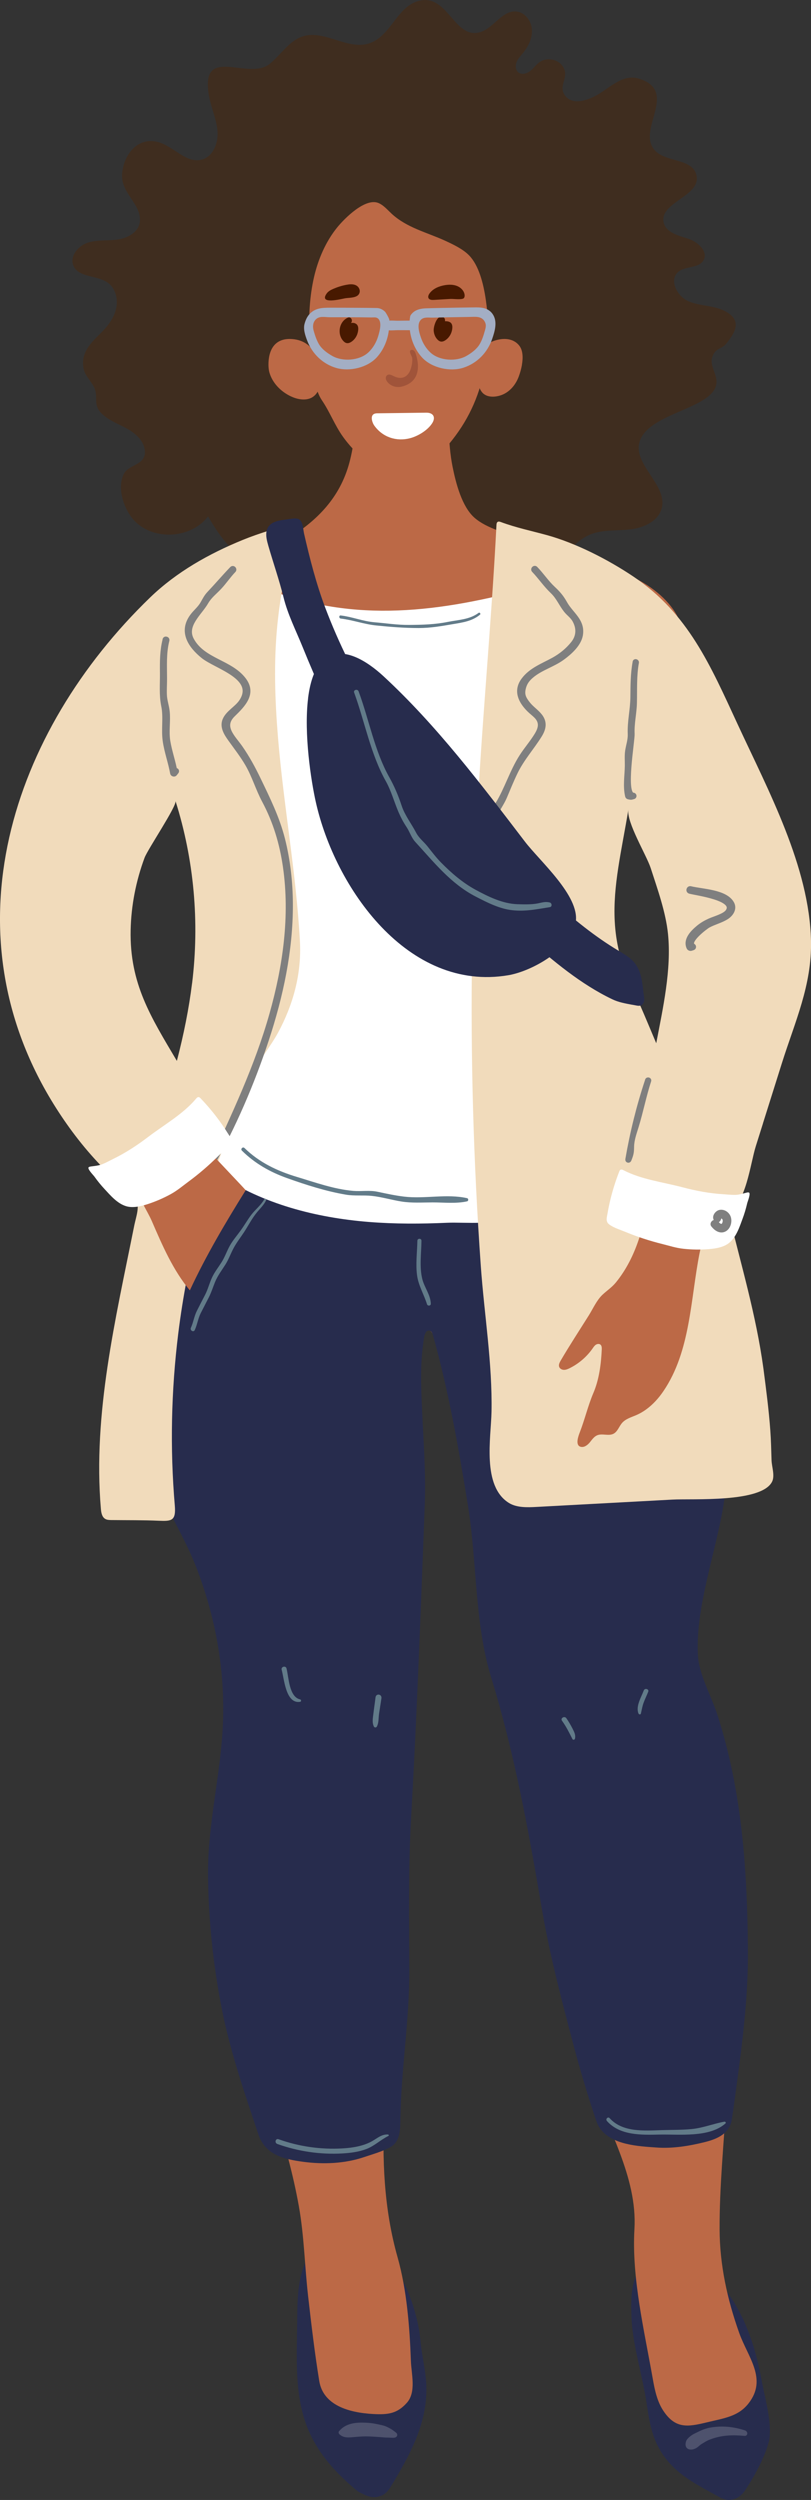 <?xml version="1.0" encoding="UTF-8"?><svg xmlns="http://www.w3.org/2000/svg" viewBox="0 0 208.26 641.35"><rect x="0" y="0" width="208.26" height="641.35" fill="#333333" stroke="none"/><defs><style>
      .cls-1 {
        fill: #7f7f7f;
        stroke: #7f7f7f;
        stroke-linecap: round;
        stroke-linejoin: round;
      }

      .cls-2 {
        fill: #f1dbbb;
      }

      .cls-3 {
        fill: #fff;
      }

      .cls-4 {
        fill: #a0543a;
      }

      .cls-5 {
        fill: #bc6946;
      }

      .cls-6 {
        fill: #3f2d1f;
      }

      .cls-7 {
        fill: #a3aec4;
      }

      .cls-8 {
        fill: #481900;
      }

      .cls-9 {
        fill: #272c4d;
      }

      .cls-10 {
        fill: #627b89;
      }

      .cls-11 {
        mix-blend-mode: screen;
        opacity: .18;
      }

      .cls-12 {
        isolation: isolate;
      }
    </style></defs><g class="cls-12"><g id="Layer_2" data-name="Layer 2"><g id="Layer_1-2" data-name="Layer 1"><g><path class="cls-6" d="m178.81 77.94c-.69-.17-1.36-.37-2.01-.65c-2.92-1.25-5.06-5.43-2.66-7.51c1.84-1.6 5.24-.87 6.49-2.96c1.35-2.27-1.45-4.81-3.97-5.6c-2.52-.79-5.71-1.6-6.25-4.19c-1.06-5.06 9.3-6.67 8.49-11.77c-.9-5.67-10.68-2.73-11.92-9.09c-1.04-5.33 6.1-13.19-2.89-15.99c-4.46-1.39-7.85 2.84-11.65 4.66c-2.19 1.04-5.48 2.06-7.29-.26c-2.03-2.61 1.25-4.7-.61-7.52c-1.23-1.87-4.06-2.43-5.91-1.17c-.92.63-1.56 1.6-2.44 2.3c-.87.7-2.21 1.08-3.08.38c-.74-.6-.81-1.74-.46-2.63c.35-.88 1.04-1.59 1.64-2.33c1.4-1.72 2.46-3.86 2.3-6.07c-.15-2.21-1.82-4.4-4.02-4.59c-3.7-.32-5.87 4.43-9.47 5.36c-6.64 1.71-8.21-10.51-16.02-7.95c-5.29 1.74-6.84 9.05-12.36 10.79c-5.5 1.73-11.39-3.54-16.9-1.84c-3.6 1.11-5.68 4.79-8.63 7.13c-5.54 4.39-18.12-5.36-15.45 8.51c.57 2.95 1.9 5.75 2.12 8.75c.22 3-1.14 6.48-4.05 7.25c-4.03 1.07-7.28-3.51-11.32-4.53c-5.28-1.34-8.77 3.41-9.13 8.16c-.38 5.06 4.97 7.67 4.56 12.26c-.23 2.61-3.03 4.22-5.62 4.6s-5.29.02-7.77.82c-2.49.81-4.7 3.51-3.67 5.91c1.34 3.1 6.05 2.39 8.8 4.34c2.02 1.43 2.71 4.24 2.16 6.66c-.55 2.41-2.11 4.47-3.87 6.21c-2.81 2.78-5.29 5.2-4.46 9.28c.38 1.88 2.17 3.32 2.84 5.08c.85 2.25-.4 4.1 1.65 6.22c1.72 1.78 4.13 2.67 6.31 3.83c2.18 1.16 4.35 2.88 4.83 5.3c.84 4.25-3.92 3.89-5.27 6.41c-2 3.73.11 9.54 2.83 12.26c5.02 5.02 14.46 4.37 18.75-1.29c3.45 5.99 8.42 12.81 15.29 12.19c3.59-.32 6.76-2.73 10.35-2.92c6.53-.34 10.94 6.34 14.08 12.09c3.14 5.75 8 12.27 14.48 11.34c7.99-1.15 10.94-12.81 18.88-14.27c2.76-.51 5.63.37 8.39-.14c7.15-1.33 9.88-10.79 16.58-13.6c3.21-1.34 6.84-.95 10.3-1.34c3.46-.39 7.29-2.07 8.15-5.45c1.53-6.07-7.63-11.28-5.63-17.22c2.49-7.43 19.26-8.29 19.69-14.98c.15-2.24-1.83-4.39-1.07-6.61c.81-2.37 2.39-1.9 3.63-3.46c2.14-2.71 4.31-5.96-.57-8.38c-2.21-1.09-4.77-1.2-7.17-1.78z"/><path class="cls-5" d="m153.24 144.63c-6.31-2.14-12.71-4.15-18.92-6.37c-3.9-1.39-9.24-2.6-12.48-5.44c-3.23-2.84-4.78-8.87-5.62-13.07c-1.24-6.14-.97-13.08-1.42-19.35c-.37-5.18-.36-9.5-4.75-12.98c-5.43-4.29-15.74-2.86-18.67 3.89c-1.49 3.44.11 8.23.08 11.94c-.04 5.22-.39 10.46-1.76 15.51c-4.85 17.88-23.29 23.06-38.11 30.44c-11.62 5.78-25.83 15.11-16.71 29.49c4.62 7.29 20.22 11.2 29.17 13.59c11.9 3.18 26.13 3.6 38.58 2.61c14.81-1.17 29.22-.68 43.51-5.08c11.51-3.55 22.48-10.3 27.66-19.52c5.57-9.89-3.27-19.46-14.24-23.45c-2.09-.76-4.19-1.49-6.31-2.21z"/><path class="cls-5" d="m68.94 93.64c-.04-3.63 1.46-7.31 6.7-6.59c5.77.79 7.62 7.53 6.65 11.55c-.33 1.36-.97 2.8-2.41 3.49c-1.56.74-3.56.35-5.13-.38c-2.77-1.29-4.84-3.58-5.57-6.16c-.15-.52-.23-1.18-.24-1.9z"/><path class="cls-5" d="m134.02 93.63c.32-1.83.3-3.79-.74-5.04c-1.7-2.05-4.56-1.92-6.89-.97c-2.64 1.07-5.17 4.68-4.33 7.44c.53 1.73.53 4.29 1.85 5.71c1.37 1.47 4.04 1.12 5.74.18c1.73-.96 2.93-2.61 3.58-4.4c.3-.81.61-1.84.8-2.92z"/><path class="cls-5" d="m125.41 86.68l-.07 1.31c-.17 2.75-.62 5.48-1.23 8.16c-1.65 7.18-4.79 13.22-9.68 18.77c-1.96 2.22-4.19 4.31-6.95 5.38c-3.53 1.37-7.6.9-11-.76c-3.4-1.66-6.18-4.4-8.39-7.47c-2.12-2.95-3.38-6.37-5.4-9.34c-1.76-2.58-2.02-6.1-2.49-9.16c-.22-1.46-.4-2.96-.53-4.47c-.08-.91-.15-1.83-.19-2.76c-.26-5.13.04-10.38 1.16-15.25c1.06-4.6 3-9.08 5.89-12.67c2-2.48 7.36-7.8 10.72-6.31c1.28.56 2.24 1.72 3.29 2.69c3.93 3.65 9.15 4.83 13.8 6.97c2.03.94 4.62 2.15 6.21 3.84c2.42 2.57 3.59 7.08 4.2 11.28c.28 1.89.44 3.71.56 5.26c.12 1.54.14 3.05.09 4.53z"/><g class="cls-11"><path class="cls-3" d="m85.59 174.9c.76.31 1.44.82 2.2 1.16l2.07.88c1.48.64 2.93 1.39 4.33 2.21c1.3.76 2.56 1.6 3.78 2.52c.65.49 1.28 1 1.9 1.54c.59.51 1.09 1.15 1.83 1.35c.46.12 1.04-.35.83-.9c-.52-1.41-2.29-2.45-3.42-3.31c-1.31-1-2.68-1.91-4.09-2.72c-1.37-.79-2.78-1.47-4.23-2.07c-.8-.33-1.62-.64-2.46-.86c-.88-.23-1.73-.17-2.61-.3c-.3-.05-.43.38-.13.5z"/></g><g class="cls-11"><path class="cls-3" d="m113.03 183.11c1.23-1.11 2.26-2.43 3.55-3.47c1.27-1.03 2.67-1.91 4.13-2.61c1.59-.75 3.27-1.24 4.97-1.59c.86-.18 1.72-.32 2.59-.45c.82-.12 1.47-.13 2.13-.69c.21-.18.16-.64-.09-.76c-.8-.39-1.57-.18-2.42-.06c-.93.14-1.86.3-2.79.5c-1.76.38-3.47.93-5.11 1.72c-2.83 1.36-6.23 3.73-7.74 6.76c-.28.56.36 1.04.78.65z"/></g><g><path class="cls-9" d="m197.07 627.65c-1.19 3.53-2.96 6.85-4.94 10.01c-1.09 1.73-1.98 3.23-4.31 3.63c-1.47.25-2.55-.38-3.78-1.06c-4.32-2.38-8.71-4.6-11.94-8.15c-4.22-4.64-5.17-9.42-6.02-15.33c-1-6.98-3.68-15.37-3.92-22.33c-.23-6.83-.19-14.67 8.94-16.23c4.48-.77 6.99 1.06 10.2 3.84c8.53 7.39 12.41 18.36 14.25 28.46c.86 4.74 2.41 9.59 2.11 14.39c-.06 1.01-.3 1.9-.59 2.75z"/><g class="cls-11"><path class="cls-3" d="m191.15 624.9c-3.26-.28-5.98-.18-8.99 1c-.73.28-1.25.66-1.94 1.06c-.69.4-.97.94-1.89 1.29c-.92.35-2.13.21-2.27-.95c-.05-.42.06-1.09.38-1.49c.46-.58 1.17-1.12 1.85-1.46c1.37-.68 2.61-1.32 4.16-1.58c3.08-.52 5.94-.21 8.82.72c.87.28.84 1.5-.13 1.42c-.03.05-.03.04 0 0z"/></g><g><path class="cls-9" d="m92.07 639.25s-.09-.02-.11-.04c-6.46-5.3-11.44-11.09-13.79-18.59c-2.43-7.8-1.96-16.01-1.86-24.14c.08-6.02-.14-12.28 3.04-17.98c2.25-4.03 4.6-6.95 10.56-5.97c7.92 1.3 11.07 7.37 13.91 13.27c2.11 4.4 3.72 9.96 4.15 14.7c.34 3.74 1.32 7.6 1.49 11.03c.48 9.42-3.71 17.44-8.61 25.57c-.76 1.26-1.45 2.57-2.99 3.18c-2.26.9-3.87-.07-5.8-1.02z"/><path class="cls-5" d="m90.61 304.07c-13.24 5.9-24.78 15.64-32.31 28.04l-1.37-1.67l-5.2 33.26c-.8 5.1-2.57 10.87-2.58 16.01c-.01 4 4.02 8.57 6.08 11.99c7.03 11.69 13.03 24.43 12.55 37.43c-.45 12.12-6.66 21.85-8.78 33.64c-2.25 12.54-1.89 25.63.33 38.37c.86 4.94 2.05 9.91 3.41 14.93c4.53 16.63 10.99 32.97 14.02 50c1.34 7.5 1.5 15.45 2.36 22.98c.84 7.34 1.68 14.5 2.86 21.77c1 6.15 7.41 8.13 13.86 8.48c3.91.22 6.22-.15 8.66-2.9c2.43-2.75 1.14-7.38 1.02-10.66c-.32-8.8-1.06-18.31-3.44-26.71c-7.02-24.81-1.94-51.3-.1-75.68c1.02-13.48-.91-24.75.61-37.68c1.83-15.6 1.01-31.11.15-46.73c-.38-6.89 1.72-13.52 1.76-20.46c.05-7.98-1.17-15.93-2.03-23.87c-.73-6.72-1.17-13.53-.41-20.26c.39-3.49 1.07-6.97 2.24-10.33c3.74-10.7 9.03 1.38 10.57 6.02c3.19 9.64 7.33 18.27 8.72 28.43c2.18 15.93 3.79 31.95 5.38 47.98c.53 5.38 2.59 9.31 4.16 14.4c2.33 7.52 3.04 15.67 4.52 23.35c4.52 23.52 7.26 46.91 14.41 69.83c3.73 11.94 11.65 24.32 10.86 37.84c-.73 12.49 2.54 26.07 4.72 38.46c.52 2.98 1.17 5.87 2.74 8.2c3.05 4.54 6.16 4.11 10.92 2.96c4.76-1.15 8.27-1.54 10.91-4.9c4.94-6.29-.17-11.86-2.39-18.1c-3.09-8.68-4.99-17.48-5.03-26.52c-.05-10.94 1.1-22.1 1.71-32.86c.81-14.28-.55-28.45-.79-42.71c-.25-14.58-.54-29.29-3.97-43.64c-2.74-11.42-9.94-22.97-7.55-34.48c3.89-18.73 8.34-37.36 10.9-56.34c.68-5.03 1.75-10.46 1.61-15.54c-.1-3.75-2.3-7.48-4.1-10.79c-3.77-6.92-8.72-13.18-14.51-18.52c-11.46-10.57-26.3-17.61-41.88-19.08c-12.13-1.14-24.45 1.11-35.57 6.07z"/><g class="cls-11"><path class="cls-3" d="m101.16 625.39c-.63.02-1.22-.06-1.83-.05c-.6 0-1.17-.08-1.76-.12c-1.23-.09-2.46-.18-3.69-.18c-1.23 0-2.37.13-3.6.23c-1.23.1-2.18.05-3.1-.75c-.2-.17-.32-.55-.13-.79c1.71-2.07 4.27-2.33 6.96-2.2c1.64.08 2.63.31 4.06.63c.77.17 1.3.42 1.94.76s1.16.72 1.72 1.18c.56.46.24 1.26-.57 1.28c-.02.04-.02.04 0 0z"/></g></g></g><path class="cls-9" d="m41.15 320.82c-.69 3.88-1.25 7.77-1.7 11.69c-.94 8.24-1.33 16.53-1.19 24.82c.12 7.11-.53 16.79 2.09 23.47c2.76 7.04 7.04 13.64 9.84 20.75c5.08 12.89 7.55 26.49 7.08 40.07c-.47 13.41-4.01 26.25-3.85 39.75c.14 11.42 1.34 22.83 3.55 34.04c2.16 10.94 5.85 21.61 9.4 32.19c1.75 5.21 6.49 6.33 11.53 7c5.2.69 10.65.45 15.53-1.19c2.14-.72 5.14-1.56 7.06-2.73c2.31-1.42 2.29-4.63 2.33-7.07c.19-12.79 2.35-25.46 2.29-38.25c-.06-13.16-.27-26.34.48-39.49c1.01-17.75 1.77-35.51 2.47-53.27c.35-8.88.68-17.76 1.02-26.65c.31-8.05-.34-16.09-.69-24.13c-.29-6.68-.55-12.18.53-18.82c.13-.78.54-1.78 1.32-1.65c.56.09.82.73.97 1.28c3.98 14.22 6.61 29.11 8.97 43.69c2.31 14.24 1.67 30.11 5.94 43.98c6 19.5 9.63 39.44 13.02 59.36c2.03 11.96 5.16 23.75 8.28 35.53c1.59 6.01 3.39 11.93 5.35 17.88c.35 1.08.72 2.17 1.4 3.08c3.1 4.14 9.76 4.45 14.39 4.78c4.16.3 8.36-.38 12.39-1.38c3.45-.85 6.46-2.28 7-5.92c.69-4.7 1.32-9.41 1.93-14.13c1.24-9.57 2.24-19.2 2.18-28.86c-.13-20.41-1.45-41.12-7.9-60.9c-1.58-4.84-4.71-10.21-4.95-15.24c-.61-12.66 4.86-26.82 6.74-39.43c1.65-11.07 3.79-22 3.25-33.11c-.58-12.05-.9-23.09-4.99-34.66l1.01 1.67c-5.21-12.85-10.41-25.71-15.63-38.56c-.99-2.45-1.42-4.86-3.47-6.5c-2.09-1.67-5.2-2.74-7.7-3.61c-5.58-1.95-11.58-2.67-17.46-2.01c-18.87 2.12-35.59 5.11-53.61 2c-4.08-.7-11.3-4.06-15.34-3.01c-3.61.94-7.46 9.67-9.55 12.77l-20.48 30.4l1.6-1.22c-1.55 1.18-1.96 8.97-2.32 10.95l-.11.61z"/><path class="cls-3" d="m134.34 281.6c.08 6.81 3.86 25.42-2.53 30.11c-3.83 2.81-12.44 1.78-16.96 1.98c-6.72.3-13.46.33-20.18-.21c-13.53-1.09-27.12-4.59-38.42-12.11c-4.97-3.31-10.38-8.49-6.28-14.22c3.14-4.39 4.62-8.8 6.32-14.04c3.62-11.19 7.01-22.79 7.12-34.64l.82-89.26c22.65 10.52 44.74 8.52 68.09 2.59c3.03 11.8.83 27.24.97 39.58l.45 38.86l.6 51.37z"/><g><path class="cls-2" d="m73.12 147.87c.92-4.39 2.1-8.73 3.6-12.84c.09-.26.18-.56.04-.79c-.21-.33-.71-.26-1.08-.14c-4.57 1.4-8.97 2.63-13.36 4.42c-8.65 3.53-16.98 8.21-23.74 14.73c-35.7 34.46-52.8 86.1-24.14 131.07c3.54 5.56 7.59 10.79 12.22 15.48c2.32 2.35 5.16 4.28 7.42 6.66c2.27 2.39.98 4.98.35 8.17c-4.78 23.88-10.59 48.02-8.53 72.39c.08 1 .26 2.15 1.13 2.65c.46.27 1.02.28 1.55.29c4.09.05 8.19 0 12.27.18c3.27.14 4.36-.04 4.04-3.89c-1.25-14.68-.93-29.49.88-44.11c2.36-18.99 7.25-37.66 14.54-55.35c1.63-3.96 3.23-8.09 5.02-11.94c1.6-3.46 4.23-6.53 6.06-9.9c3.93-7.27 6.08-15.17 5.63-23.48c-.96-17.54-4.2-34.86-5.64-52.36c-.78-9.53-1.11-19.13-.17-28.66c.41-4.14 1.03-8.38 1.91-12.58zm-23.8 104.4c-.8 6.46-2.12 13.04-3.9 19.9c-6.66-11.25-12.16-19.81-11.87-33.55c.13-6.33 1.37-12.63 3.57-18.56c.82-2.2 8.34-13.31 7.95-14.57c4.77 15.11 6.19 31.06 4.26 46.78z"/><path class="cls-2" d="m195.94 288.13l4.85-15.4c3.33-10.57 7.72-19.95 7.47-31.36c-.42-19.07-10.93-38.48-18.85-55.59c-6.97-15.05-12.65-28.4-26.78-37.88c-6.45-4.33-14.73-8.57-22.22-10.63c-3.94-1.08-7.87-1.89-11.78-3.34c-.27-.1-.59-.2-.83-.04c-.26.16-.3.51-.31.81c-1.34 26.18-3.92 52.19-5.16 78.39c-.72 15.2-1.05 27.62-1.11 31.34c-.4 26.81.35 53.63 2.25 80.37c.88 12.39 2.99 24.98 2.75 37.38c-.13 6.65-2.51 19.07 4.48 23.4c1.98 1.22 4.66 1.15 7.11 1.01l34.88-1.88c5.25-.28 22.82.84 25.57-4.58c.78-1.54-.08-3.86-.13-5.49c-.08-2.57-.13-5.14-.32-7.71c-.39-5.33-1.09-10.63-1.78-15.94c-1.89-13.76-5.78-26.67-9.02-40.09c4.53-1.91 5.67-12.39 7.07-16.83l1.87-5.94zm-27.43-20.51c-2.06-4.88-4.05-9.77-6.39-14.68c-2.77-5.83-3.98-11.24-4.26-16.59c-.48-9.13 1.75-18.09 3.51-28.66c-.54 3.23 4.65 11.68 5.74 15.05c1.73 5.35 3.86 11.26 4.43 16.87c.92 9.13-1.3 19.03-3.02 28.01z"/></g><g><path class="cls-4" d="m105.84 89.76c-.13-.01-.27 0-.38.08c-.56.35.33 1.52.39 2c.11.88-.11 2-.38 2.83c-.66 1.98-2.2 2.81-4.17 1.92c-.59-.27-1.28-.72-1.83-.38c-.3.19-.44.58-.39.94c.05.36.25.67.48.94c.94 1.05 2.35 1.42 3.69 1.07c4.2-1.08 4.69-4.69 3.54-8.31c-.1-.31-.21-.63-.44-.85c-.13-.13-.32-.22-.5-.24z"/><path class="cls-3" d="m96.94 106.03c-.37 0-.76.04-1.06.27c-.81.61-.24 2.21.2 2.83c2.14 3.04 5.73 4.22 9.26 3.28c2-.53 4.49-2.02 5.65-3.85c.94-1.49.32-2.72-1.56-2.69l-12.38.16h-.12z"/><g><g><path class="cls-8" d="m92.35 75.01c.17-.71-.25-1.5-.98-1.84c-.73-.34-1.59-.26-2.39-.11c-1.18.22-2.33.58-3.43 1.06c-.62.27-1.24.6-1.64 1.15c-2.14 2.96 3.68 1.44 4.68 1.26c.98-.17 2.65-.07 3.4-.85c.19-.2.31-.43.36-.66z"/><path class="cls-8" d="m91.77 85.67c-.3.86-.88 1.63-1.66 2.09c-.88.53-1.52.28-2.14-.5c-.45-.57-.71-1.31-.75-2.04c-.1-1.58.68-3.1 2.11-3.73c.75-.33 1.32.65.88 1.26l-.09.12c.44-.09.89-.05 1.28.19c.84.51.64 1.8.36 2.62z"/></g><g><path class="cls-8" d="m115.67 82.74l-.12-.08c-.38-.23-.87-.27-1.29-.25c.1-.44-.09-.92-.51-1.09c-1.57-.63-2.45 2.46-2.38 3.5c.05.73.3 1.47.75 2.04c.62.78 1.25 1.03 2.14.5c.77-.47 1.36-1.23 1.66-2.09c.27-.77.46-1.98-.24-2.53z"/><path class="cls-8" d="m111.41 76.94c-.5.03-1.1 0-1.35-.42c-.22-.38-.02-.88.24-1.24c.9-1.25 2.46-1.88 3.98-2.13c.99-.16 2.02-.17 2.96.17c.94.34 1.77 1.08 2.02 2.05c.09.36.1.77-.12 1.08c-.38.54-2.75.2-3.44.24l-4.29.25z"/></g></g></g><path class="cls-7" d="m125.83 79.84c-1.3-1.12-3.07-.99-4.81-.97c-2.42.02-4.85.08-7.27.12c-1.48.03-2.96.06-4.43.11c-1.1.04-2.34.28-3.19 1.01c-.29.25-.64.6-.78.97c-.04.11-.17 1.17-.16 1.17c-.98 0-1.96.02-2.93.03c-.71.01-1.56-.08-2.35-.03c.4-.02-.86-2.1-.99-2.23c-.56-.58-1.33-.98-2.14-1c-1.83-.04-3.66-.05-5.48-.06c-2.22-.01-4.44-.03-6.66-.02c-1.91 0-3.66.09-5.08 1.55c-.68.7-1.08 1.6-1.34 2.53c-.4 1.42.15 3.01.65 4.33c1.29 3.41 4.04 6.07 7.53 7.06c3.39.97 7.97-.09 10.39-2.77c1.71-1.9 2.75-4.35 3.06-6.9c.81.06 1.7-.04 2.41-.04l2.99.01c.31 2.61 1.39 5.12 3.17 7.04c2.48 2.67 7.22 3.7 10.63 2.57c3.51-1.16 6.14-3.88 7.35-7.4c.68-1.98 1.42-4.47.1-6.36c-.2-.29-.42-.52-.65-.72zM94.57 90.43c-2.32 2.13-6.61 2.39-9.25.88c-1.28-.73-2.66-1.72-3.43-3.03c-.61-1.05-1-2.22-1.33-3.39c-.27-.95-.28-1.96.38-2.77c.97-1.2 2.47-.72 3.82-.73h5.14c1.84 0 3.68.02 5.51.05c.54 0 1.12-.12 1.58.21c1.21.86.5 3.32.15 4.51c-.47 1.61-1.33 3.13-2.57 4.27zm30.91-10.34c.01-.1.01-.1 0 0zm-.99 4.81c-.33 1.2-.72 2.43-1.37 3.49c-.78 1.26-2.17 2.27-3.43 2.97c-2.59 1.44-6.79 1.19-9.07-.84c-1.2-1.07-2.05-2.49-2.56-4c-.43-1.27-1.07-3.39.03-4.49c.79-.78 1.99-.52 3-.54l4.05-.09l5.4-.09c1.5-.02 3.16-.31 3.98 1.28c.41.8.2 1.5-.02 2.3z"/><path class="cls-9" d="m162.38 257.76l.89.17c.45.09.93.17 1.34-.01c.72-.31.92-1.25.8-2.02c-.48-3.13-.41-6.6-2.69-9.16c-1.08-1.21-2.52-2.02-3.91-2.85c-12.21-7.29-21.8-17.88-32.46-27.07c-11.58-9.97-21.67-21.68-29.78-34.64c-5.19-8.3-9.57-17.1-13.04-26.26c-2.31-6.1-3.98-12.61-5.45-19.03c-.24-1.05-.25-3.02-1.25-3.64c-.8-.5-2.36-.08-3.25.02c-1.93.22-4.5.55-5.08 2.79c-.34 1.32.05 2.7.42 4.01c1.27 4.39 2.8 8.78 3.89 13.18c1.09 4.4 3.16 8.46 4.86 12.64c3.71 9.15 7.79 18.18 12.75 26.74c8.37 14.46 21.43 26.79 33.43 38.2c5.25 4.99 11.06 9.6 16.63 14.23c3.47 2.89 7.05 5.66 10.88 8.05c1.91 1.2 3.88 2.3 5.92 3.27c1.59.76 3.34 1.06 5.09 1.39z"/><path class="cls-1" d="m137.04 146.39c1.66 1.74 2.98 3.73 4.73 5.39c1.56 1.48 2.18 3.19 3.45 4.82c.76.97 1.69 1.51 2.3 2.64c1.07 1.98.98 4.03-.46 5.81c-1.34 1.67-3.04 3.05-4.91 4.09c-2.77 1.53-5.86 2.62-7.81 5.26c-2.05 2.77-.82 5.47 1.44 7.73c.6.6 1.3 1.1 1.89 1.71c1.49 1.58 1.03 3.11.01 4.76c-1.15 1.87-2.64 3.57-3.83 5.43c-2.48 3.88-3.78 8.35-6.14 12.23c-2.37 3.91-3.18 9.08-3.96 13.53c-.76 4.35-.31 8.91.04 13.29c.02.24.36.24.38 0c.24-4.09-.53-8.19.16-12.26c.65-3.84 1.54-7.88 2.88-11.53c.64-1.73 1.75-3.1 2.46-4.77c.92-2.17 1.79-4.34 2.83-6.47c1.67-3.4 4.17-6.15 6.16-9.34c1.09-1.74 1.42-3.41.09-5.1c-.93-1.17-2.22-1.98-3.14-3.17c-.96-1.23-1.46-2.15-1.11-3.73c.31-1.43.99-2.36 2.1-3.29c2.36-1.98 5.44-2.78 7.91-4.59c1.88-1.37 4.28-3.5 4.68-5.93c.61-3.7-2.46-5.38-4.01-8.16c-.89-1.6-1.73-2.58-3.09-3.85c-1.66-1.55-2.91-3.47-4.49-5.1c-.36-.38-.94.2-.58.58z"/><path class="cls-9" d="m79.11 179.12c.56-4.51 1.85-8.28 4.34-10.14c4.57-3.42 10.85.64 15.04 4.51c13.7 12.67 24.98 27.62 36.28 42.39c3.88 5.08 14.06 13.89 13.09 20.6c-1.01 7-11.25 12.68-17.34 13.71c-25.79 4.35-44.54-22.49-49.44-44.51c-1.18-5.29-3.09-17.42-1.96-26.55z"/><path class="cls-1" d="m42.26 164.09c-.73 2.84-.72 5.67-.69 8.58c.03 2.83-.24 5.62.33 8.4c.62 3.02-.06 6.07.4 9.11c.41 2.77 1.4 5.45 1.89 8.2c.06.33.58.48.79.21l.42-.53c.23-.28-.05-.66-.39-.5l-.61.29l.69.28c-.46-2.71-1.42-5.31-1.86-8.02c-.41-2.55.12-5.1-.16-7.65c-.16-1.42-.65-2.71-.71-4.17c-.06-1.37.04-2.75.04-4.12c0-3.35-.23-6.6.6-9.88c.12-.49-.63-.7-.76-.21z"/><path class="cls-1" d="m162.96 169.83c-.56 2.99-.55 5.97-.58 9c-.03 3.21-.81 6.26-.68 9.47c.06 1.51-.43 2.83-.66 4.29c-.2 1.26-.07 2.61-.09 3.88c-.04 2.6-.52 5.22.08 7.78c.03.14.17.28.31.31c.73.15.66.16 1.38-.05c.37-.11.28-.64-.09-.66c-2.48-.12-.08-13.88-.16-15.56c-.13-2.71.53-5.27.59-7.98c.08-3.47-.11-6.89.51-10.32c.07-.4-.54-.58-.62-.17z"/><path class="cls-1" d="m177.11 228.78c1.93.5 12.06 1.8 9.65 5.05c-.8 1.08-3.42 1.75-4.63 2.31c-1.04.48-1.97 1.01-2.86 1.75c-1.5 1.25-3.43 3.19-2.46 5.26c.11.23.44.35.68.28l.48-.15c.32-.1.37-.52.09-.69c-1.65-1.05 3.17-4.69 3.86-5.07c1.51-.83 3.33-1.24 4.77-2.19c1.17-.77 2.09-2.17 1.37-3.55c-1.64-3.13-7.73-3.19-10.7-3.93c-.6-.15-.85.77-.25.92z"/><path class="cls-1" d="m166.15 277.12c-2.21 6.64-3.91 13.52-5.07 20.32c-.06.37.42.5.56.15c.57-1.41.67-1.89.69-3.35c.02-1.83.65-3.5 1.18-5.23c1.19-3.88 1.96-7.87 3.22-11.74c.12-.37-.46-.53-.59-.16z"/><path class="cls-1" d="m59.5 145.82c-2.01 2.08-3.88 4.29-5.87 6.39c-.75.79-1.15 1.63-1.69 2.57c-.75 1.31-1.86 2.11-2.72 3.31c-2.88 4.01-.43 7.66 2.87 10.33c3.39 2.74 13.84 5.39 9.81 11.48c-1.16 1.76-3.46 2.83-4.27 4.81c-.74 1.82.41 3.57 1.44 5.01c1.49 2.09 3.07 4.1 4.37 6.33c1.75 3 2.7 6.35 4.32 9.38c2.86 5.35 4.53 10.91 5.4 16.96c1.82 12.64-.02 25.52-3.46 37.73c-3.82 13.56-9.82 26.1-15.69 38.84c-.1.22.2.41.33.19c5.75-10.15 10.5-21.19 14.16-32.26c3.72-11.26 6.27-23.08 6.21-35c-.03-5.59-.65-11.19-2.02-16.62c-1.38-5.46-3.81-10.35-6.23-15.38c-1.38-2.86-2.85-5.57-4.67-8.18c-1.83-2.61-4.96-5.3-1.88-8.29c2.67-2.59 5.53-5.51 2.77-9.12c-3.49-4.57-10.43-4.85-13.34-10.15c-2.02-3.68 2-6.71 3.66-9.59c.91-1.58 2.2-2.52 3.42-3.82c1.3-1.38 2.34-2.97 3.66-4.34c.36-.38-.21-.95-.58-.58z"/><path class="cls-10" d="m50.02 341.21c.65-1.42.82-2.93 1.53-4.34c.69-1.37 1.41-2.72 2.1-4.09c.63-1.24 1.03-2.54 1.55-3.83c.68-1.67 1.72-3.02 2.68-4.53c.79-1.25 1.28-2.61 1.95-3.92c.79-1.56 1.87-2.93 2.83-4.38c1.13-1.72 2.05-3.58 3.38-5.17c.84-1 1.71-1.83 2.3-3.02c.16-.31-.3-.59-.47-.28c-.84 1.53-2.25 2.59-3.31 3.96c-.98 1.28-1.78 2.71-2.73 4.02c-.94 1.31-2.02 2.53-2.81 3.94c-.78 1.4-1.27 2.91-2.14 4.27c-.81 1.28-1.76 2.47-2.41 3.85c-.7 1.48-1.06 3.06-1.82 4.52c-.7 1.36-1.42 2.72-2.1 4.09c-.7 1.4-.89 2.92-1.53 4.34c-.3.67.68 1.25.99.58z"/><path class="cls-10" d="m107.18 318.29c-.05 2.97-.49 6.06-.06 9.02c.36 2.52 1.78 4.86 2.53 7.28c.16.52 1 .45.98-.13c-.08-2.3-1.63-4.12-2.18-6.3c-.79-3.15-.25-6.64-.22-9.86c0-.67-1.03-.67-1.05 0z"/><path class="cls-10" d="m155.84 544.11c3.33 3.77 8.84 3.6 13.46 3.5c5.15-.11 12.81.84 16.99-2.85c.22-.2-.02-.5-.27-.46c-2.87.52-5.5 1.62-8.45 1.9c-2.52.24-5.06.19-7.59.27c-4.52.14-10.11.62-13.43-3.07c-.43-.48-1.13.23-.7.7z"/><path class="cls-10" d="m71.18 550.01c5.36 1.92 11.05 2.76 16.75 2.44c2.09-.12 4.29-.4 6.25-1.17c2.01-.79 3.61-2.36 5.56-3.32c.19-.09.08-.36-.1-.37c-1.63-.09-2.69.92-4.05 1.69c-2.26 1.29-5.09 1.74-7.66 1.88c-5.59.32-11.15-.48-16.41-2.36c-.76-.27-1.08.93-.33 1.2z"/><path class="cls-10" d="m96.43 435.47c-.16 1.38-.38 2.75-.54 4.13c-.13 1.13-.4 2.32.14 3.36c.14.28.58.27.73 0c.54-.98.42-2.16.57-3.26c.19-1.34.43-2.68.62-4.02c.15-1.1-1.39-1.33-1.52-.21z"/><path class="cls-10" d="m72.33 428.37c.66 2.36 1.04 8.82 4.75 8.22c.32-.05.3-.56 0-.62c-2.86-.61-2.93-5.71-3.5-7.94c-.21-.81-1.47-.46-1.25.34z"/><path class="cls-10" d="m144.32 441.45c1.07 1.47 1.87 3.09 2.68 4.7c.14.27.57.2.64-.08c.24-.96-.18-1.74-.61-2.59c-.47-.93-1-1.83-1.59-2.68c-.48-.68-1.61-.02-1.12.65z"/><path class="cls-10" d="m165.31 433.69c-.64 1.72-2.11 4.05-1.35 5.9c.11.27.55.34.62 0c.22-.96.37-1.91.72-2.83c.35-.93.79-1.83 1.16-2.75c.28-.71-.89-1.04-1.15-.32z"/><path class="cls-10" d="m62.12 295.19c3.27 3.24 7.17 5.46 11.49 7.01c4.87 1.74 10.1 3.42 15.2 4.28c2.24.38 4.45.08 6.68.32c2.55.27 5.1 1.05 7.65 1.45c2.61.41 5.33.23 7.97.22c2.86 0 6.04.36 8.83-.27c.4-.09.4-.73 0-.82c-5.18-1.17-10.85.23-16.11-.39c-2.31-.27-4.6-.77-6.87-1.25c-2.1-.45-4.16-.05-6.28-.23c-4.86-.42-9.72-2.16-14.37-3.56c-5.07-1.52-9.7-3.7-13.52-7.43c-.44-.43-1.1.24-.67.67z"/><path class="cls-10" d="m87.5 158.69c3.1.36 5.99 1.46 9.12 1.77c3.7.38 7.14.65 10.88.66c3.07 0 5.81-.49 8.81-1c2.53-.43 4.92-.75 6.96-2.43c.26-.21-.09-.67-.36-.47c-2.32 1.74-5.2 1.78-7.94 2.33c-3.33.67-6.48.74-9.87.77c-3.04.03-5.92-.43-8.92-.68c-2.99-.25-5.72-1.4-8.68-1.75c-.51-.06-.5.74 0 .8z"/><path class="cls-10" d="m90.95 177.69c2.72 7.46 4.22 15.77 8.12 22.71c1.38 2.45 2.15 5.35 3.27 7.95c.59 1.37 1.24 2.59 2.05 3.81c.83 1.24 1.25 2.75 2.27 3.85c4.77 5.18 9.08 10.7 15.53 14.02c2.91 1.5 6.09 3.13 9.38 3.48c3.42.37 6.33-.27 9.64-.79c.62-.1.54-1.03 0-1.18c-1.12-.31-2 0-3.11.22c-1.66.32-3.49.26-5.18.21c-3.82-.12-7.45-1.9-10.77-3.69c-3.34-1.81-6.23-4.3-8.89-7c-1.29-1.31-2.33-2.71-3.48-4.15c-1.05-1.3-2.19-2.08-2.98-3.61c-1.2-2.3-2.84-4.33-3.67-6.85c-.83-2.53-1.87-4.98-3.17-7.29c-3.77-6.7-5.21-14.84-7.87-22.01c-.26-.71-1.41-.41-1.15.32z"/><path class="cls-5" d="m47.88 290.79c-.46.13-.97.34-1.56.65c-2.6 1.38-5.22 2.78-7.37 4.79c-1.94 1.82-4.28 5.14-3.94 8c.34 2.85 2.84 6.4 3.99 9.06c2.68 6.19 5.4 12.52 9.75 17.75c4.13-8.89 9.13-17.33 14.34-25.69c.05-.07-8.43-8.91-9.18-9.83c-2.25-2.76-2.93-5.62-6.04-4.73z"/><path class="cls-3" d="m59.27 292.64c.09-.75-.43-1.35-.84-2.01c-.67-1.07-1.38-2.12-2.13-3.15c-1.47-2.01-3.08-3.93-4.83-5.75c-.14-.14-.31-.3-.54-.28c-.24.02-.43.22-.58.41c-3.35 3.97-8.15 6.65-12.34 9.84c-2.8 2.13-5.78 4.08-8.99 5.64c-.92.45-1.81.96-2.76 1.33c-.94.37-1.9.44-2.9.58c-.2.03-.42.06-.58.19c-.46.38 1.2 2.04 1.46 2.4c.8 1.13 1.68 2.21 2.64 3.24c1.45 1.56 3.25 3.7 5.53 4.37c1.68.49 3.64.06 5.44-.52c2.08-.67 4.1-1.54 6.01-2.59c1.69-.93 3.01-2.07 4.53-3.19c2.67-1.97 5.18-4.12 7.49-6.42c1.02-1.01 2.44-2.19 3.15-3.38c.15-.25.23-.49.26-.71z"/><path class="cls-5" d="m166.8 306.25c-1.38 8.11-3.34 16.22-8.62 22.73c-1.06 1.3-2.3 2.08-3.48 3.19c-1.49 1.41-2.43 3.59-3.52 5.32c-2.42 3.85-4.91 7.65-7.21 11.58c-.28.49-.57 1.06-.38 1.59c.18.49.72.76 1.24.77c.52 0 1.01-.21 1.47-.44c2.34-1.16 4.38-2.92 5.88-5.06c.24-.35.48-.72.84-.95c.36-.23.87-.29 1.19-.01c.32.28.33.77.32 1.19c-.16 3.73-.68 7.77-2.16 11.22c-1.38 3.23-2.19 6.75-3.48 10.07c-.35.9-1.32 3.45.34 3.74c.87.15 1.67-.49 2.23-1.16c.56-.68 1.07-1.47 1.88-1.81c1.3-.56 2.92.25 4.18-.39c1.08-.54 1.44-1.89 2.24-2.8c.93-1.06 2.39-1.45 3.69-2.02c.85-.37 1.65-.83 2.4-1.37c1.78-1.27 3.29-2.94 4.52-4.76c6.98-10.27 6.93-23.56 9.27-35.36c.37-1.86 1.31-5.4 2.48-9.89c-5.35-.62-10.47-2.57-15.33-5.39z"/><path class="cls-3" d="m155.98 313.59c-.37-.66-.12-1.41.01-2.18c.21-1.25.47-2.49.77-3.73c.59-2.42 1.35-4.81 2.27-7.16c.07-.19.17-.39.39-.46c.23-.07.48.04.69.15c4.61 2.39 10.07 3.04 15.16 4.38c3.4.9 6.9 1.57 10.46 1.78c1.02.06 2.04.19 3.06.17c1.01-.02 1.92-.32 2.9-.57c.2-.05.41-.1.61-.04c.57.17-.33 2.34-.43 2.78c-.31 1.35-.71 2.69-1.2 4c-.74 1.99-1.59 4.66-3.44 6.15c-1.37 1.1-3.34 1.45-5.22 1.6c-2.18.17-4.38.14-6.55-.1c-1.92-.21-3.57-.77-5.4-1.22c-3.22-.8-6.36-1.83-9.38-3.07c-1.33-.55-3.09-1.09-4.2-1.92c-.24-.18-.4-.36-.51-.55z"/><path class="cls-1" d="m183.07 314.33c.69.9 1.87 1.76 3.03 1.14c1.05-.56 1.46-2.12 1.06-3.2c-.34-.91-1.33-1.59-2.32-1.38c-.86.18-1.77 1.53-.8 2.18c.14.09.31.04.42-.05c.34-.29.16-.75.63-.91c.37-.12.78.27.91.57c.21.5.04 1.45-.47 1.72c-.59.31-1.21-.38-1.53-.79c-.41-.53-1.35.18-.94.72z"/></g></g></g></g></svg>